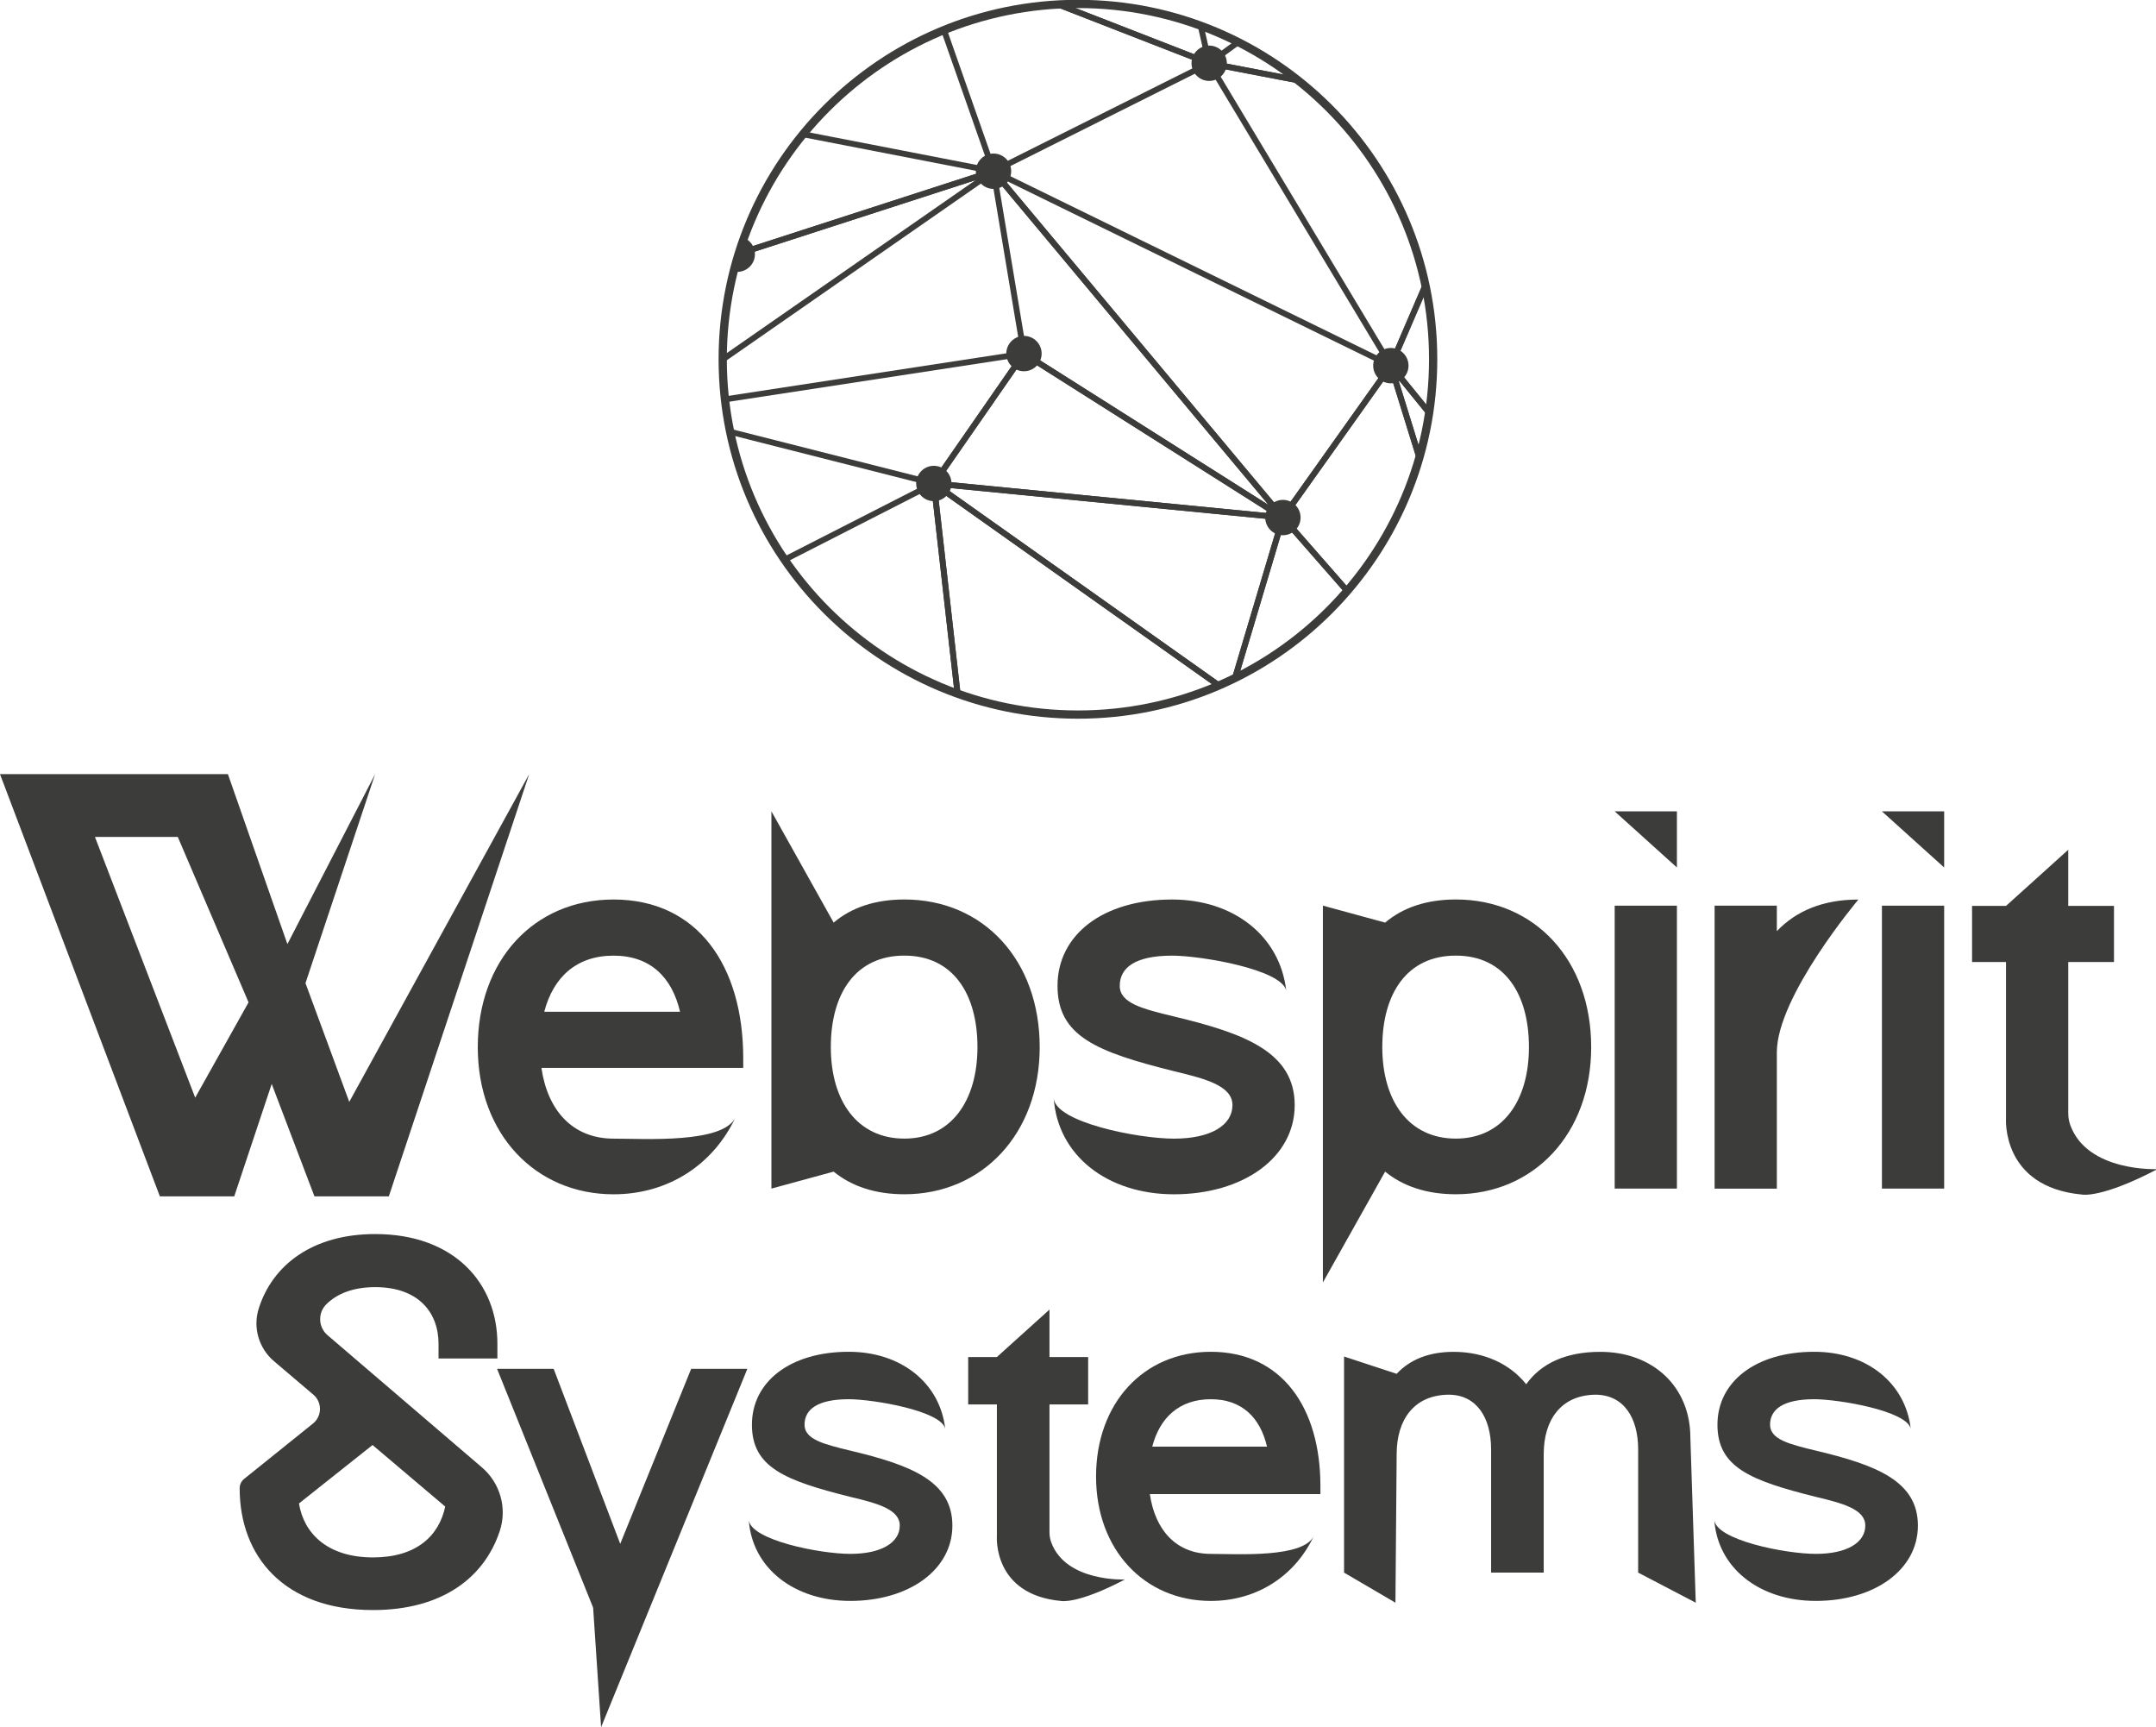 <?xml version="1.0" encoding="UTF-8" standalone="no"?>
<!-- Created with Inkscape (http://www.inkscape.org/) -->

<svg
   width="360mm"
   height="288.32mm"
   viewBox="0 0 360 288.32"
   version="1.1"
   id="svg9535"
   inkscape:version="1.2.1 (9c6d41e, 2022-07-14)"
   sodipodi:docname="circle-webspirit-systems-hor.svg"
   xmlns:inkscape="http://www.inkscape.org/namespaces/inkscape"
   xmlns:sodipodi="http://sodipodi.sourceforge.net/DTD/sodipodi-0.dtd"
   xmlns="http://www.w3.org/2000/svg"
   xmlns:svg="http://www.w3.org/2000/svg">
  <sodipodi:namedview
     id="namedview9537"
     pagecolor="#505050"
     bordercolor="#eeeeee"
     borderopacity="1"
     inkscape:showpageshadow="0"
     inkscape:pageopacity="0"
     inkscape:pagecheckerboard="0"
     inkscape:deskcolor="#505050"
     inkscape:document-units="mm"
     showgrid="false"
     inkscape:zoom="0.47"
     inkscape:cx="1303.1915"
     inkscape:cy="922.34043"
     inkscape:window-width="2560"
     inkscape:window-height="1387"
     inkscape:window-x="0"
     inkscape:window-y="25"
     inkscape:window-maximized="1"
     inkscape:current-layer="g12" />
  <defs
     id="defs9532">
    <clipPath
       clipPathUnits="userSpaceOnUse"
       id="clipPath18">
      <path
         d="M 0,850.394 H 2551.181 V 0 H 0 Z"
         id="path16" />
    </clipPath>
    <clipPath
       clipPathUnits="userSpaceOnUse"
       id="clipPath1180">
      <path
         d="m 200.81,531.454 c 0,-166.536 135.004,-301.54 301.539,-301.54 v 0 c 166.536,0 301.539,135.004 301.539,301.54 v 0 c 0,166.535 -135.003,301.538 -301.539,301.538 v 0 C 335.814,832.992 200.81,697.989 200.81,531.454"
         id="path1178" />
    </clipPath>
    <clipPath
       clipPathUnits="userSpaceOnUse"
       id="clipPath1320">
      <path
         d="M 0,1000 H 1000 V 0 H 0 Z"
         id="path1318" />
    </clipPath>
  </defs>
  <g
     inkscape:label="Layer 1"
     inkscape:groupmode="layer"
     id="layer1"
     transform="translate(253.127,60.127)">
    <g
       id="g12"
       transform="matrix(0.353,0,0,-0.353,-270.18,250.565)">
      <g
         id="g14"
         clip-path="url(#clipPath18)">
        <g
           id="g20"
           transform="matrix(0.846,0,0,0.846,258.907,167.705)">
          <path
             d="M 0,0 -40.638,34.405 -81.775,1.745 c 2.743,-16.953 16.206,-30.167 41.386,-30.167 C -16.204,-28.422 -3.49,-16.455 0,0 m -3.739,91 c 0,17.451 -11.219,31.663 -35.403,31.663 -12.295,0 -21.356,-3.666 -27.326,-9.578 -4.879,-4.833 -4.545,-12.822 0.671,-17.288 L 20.541,21.878 c 10.169,-8.705 14.16,-22.688 9.993,-35.409 -8.518,-26.005 -32.08,-44.31 -70.923,-44.31 -49.862,0 -74.545,30.167 -74.545,68.063 0,2.049 0.929,3.987 2.526,5.271 l 38.469,30.926 c 5.119,4.116 5.225,11.876 0.219,16.129 l -22.012,18.704 c -8.446,7.177 -11.886,18.71 -8.585,29.291 7.583,24.306 29.942,41.788 65.175,41.788 C 4.987,152.331 29.17,124.906 29.17,91 V 82.772 H -3.739 Z"
             style="fill:#3c3c3b;fill-opacity:1;fill-rule:nonzero;stroke:none"
             id="path22" />
        </g>
        <g
           id="g24"
           transform="matrix(1.001,0,0,1.001,305.754,401.692)">
          <path
             d="M 0,0 C 4.234,16.266 15.152,26.515 32.755,26.515 50.134,26.515 60.384,16.266 64.171,0 Z m 32.755,53.03 c -37.656,0 -64.171,-28.742 -64.171,-69.741 0,-40.997 27.183,-69.518 64.171,-69.518 25.846,0 47.237,14.037 57.709,36.543 -5.569,-12.703 -43.004,-10.25 -57.709,-10.25 -19.387,0 -31.195,13.367 -34.092,33.421 h 95.366 v 4.456 c 0,43.895 -21.614,75.089 -61.274,75.089"
             style="fill:#3c3c3b;fill-opacity:1;fill-rule:nonzero;stroke:none"
             id="path26" />
        </g>
        <g
           id="g28"
           transform="matrix(1.001,0,0,1.001,476.095,341.714)">
          <path
             d="m 0,0 c -22.281,0 -34.759,17.825 -34.759,43.225 0,25.178 11.586,43.226 34.759,43.226 22.951,0 34.537,-18.048 34.537,-43.226 C 34.537,17.825 22.059,0 0,0 m 0,112.966 c -13.814,0 -24.955,-3.788 -33.422,-10.918 l -29.412,52.585 V -23.619 l 29.412,8.022 c 8.467,-6.909 19.608,-10.696 33.422,-10.696 36.766,0 63.949,28.52 63.949,69.518 0,40.998 -26.515,69.741 -63.949,69.741"
             style="fill:#3c3c3b;fill-opacity:1;fill-rule:nonzero;stroke:none"
             id="path30" />
        </g>
        <g
           id="g32"
           transform="matrix(1.001,0,0,1.001,603.626,399.463)">
          <path
             d="m 0,0 c -14.705,3.564 -25.623,6.238 -25.623,14.482 0,8.467 7.13,14.26 24.733,14.26 13.591,0 51.694,-6.461 53.922,-16.487 -2.898,25.623 -24.733,43.003 -53.922,43.003 -32.755,0 -54.146,-16.711 -54.146,-40.776 0,-23.841 18.495,-31.194 55.036,-40.33 14.929,-3.564 27.63,-6.907 27.63,-16.043 0,-9.356 -10.027,-15.817 -27.63,-15.817 -17.156,0 -56.149,7.798 -56.818,19.161 1.782,-26.96 25.178,-45.454 56.818,-45.454 32.755,0 57.041,17.378 57.041,42.11 C 57.041,-16.934 33.647,-8.022 0,0"
             style="fill:#3c3c3b;fill-opacity:1;fill-rule:nonzero;stroke:none"
             id="path34" />
        </g>
        <g
           id="g36"
           transform="matrix(1.001,0,0,1.001,736.956,341.714)">
          <path
             d="m 0,0 c -22.281,0 -34.759,17.825 -34.759,43.225 0,25.178 11.587,43.226 34.759,43.226 22.951,0 34.537,-18.048 34.537,-43.226 C 34.537,17.825 22.059,0 0,0 m 0,112.966 c -13.814,0 -24.955,-3.788 -33.422,-10.918 l -29.412,8.022 V -67.96 l 29.412,52.363 c 8.467,-6.909 19.608,-10.696 33.422,-10.696 36.766,0 63.949,28.52 63.949,69.518 0,40.998 -26.515,69.741 -63.949,69.741"
             style="fill:#3c3c3b;fill-opacity:1;fill-rule:nonzero;stroke:none"
             id="path38" />
        </g>
        <g
           id="g40"
           transform="matrix(1.001,0,0,1.001,841.522,469.922)">
          <path
             d="M 0,0 V 26.515 H -29.412 Z"
             style="fill:#3c3c3b;fill-opacity:1;fill-rule:nonzero;stroke:none"
             id="path42" />
        </g>
        <path
           d="m 812.088,318.078 h 29.433 V 451.861 H 812.088 Z"
           style="fill:#3c3c3b;fill-opacity:1;fill-rule:nonzero;stroke:none;stroke-width:1.001"
           id="path44" />
        <g
           id="g46"
           transform="matrix(1.001,0,0,1.001,888.788,451.861)">
          <path
             d="M 0,0 H -29.412 V -133.689 H 0 v 64.393 C 0,-42.781 38.547,2.896 38.547,2.896 21.836,2.896 9.136,-2.451 0,-12.033 Z"
             style="fill:#3c3c3b;fill-opacity:1;fill-rule:nonzero;stroke:none"
             id="path48" />
        </g>
        <path
           d="m 938.504,318.078 h 29.433 v 133.783 h -29.433 z"
           style="fill:#3c3c3b;fill-opacity:1;fill-rule:nonzero;stroke:none;stroke-width:1.001"
           id="path50" />
        <g
           id="g52"
           transform="matrix(1.001,0,0,1.001,967.938,469.922)">
          <path
             d="M 0,0 V 26.515 H -29.412 Z"
             style="fill:#3c3c3b;fill-opacity:1;fill-rule:nonzero;stroke:none"
             id="path54" />
        </g>
        <g
           id="g56"
           transform="matrix(0.846,0,0,0.846,450.546,194.155)">
          <path
             d="m 0,0 c -14.707,3.564 -25.626,6.238 -25.626,14.482 0,8.467 7.131,14.26 24.733,14.26 13.593,0 51.693,-6.461 53.923,-16.487 -2.897,25.623 -24.733,43.003 -53.923,43.003 -32.752,0 -54.144,-16.711 -54.144,-40.776 0,-23.841 18.495,-31.194 55.037,-40.33 14.927,-3.564 27.627,-6.907 27.627,-16.043 0,-9.356 -10.026,-15.817 -27.627,-15.817 -17.158,0 -56.148,7.798 -56.818,19.161 1.781,-26.96 25.177,-45.454 56.818,-45.454 32.752,0 57.041,17.378 57.041,42.11 C 57.041,-16.934 33.645,-8.022 0,0"
             style="fill:#3c3c3b;fill-opacity:1;fill-rule:nonzero;stroke:none"
             id="path58" />
        </g>
        <g
           id="g60"
           transform="matrix(0.846,0,0,0.846,593.342,196.038)">
          <path
             d="M 0,0 C 4.234,16.266 15.151,26.515 32.755,26.515 50.133,26.515 60.382,16.266 64.173,0 Z m 32.755,53.03 c -37.656,0 -64.173,-28.742 -64.173,-69.741 0,-40.997 27.184,-69.518 64.173,-69.518 25.846,0 47.235,14.037 57.708,36.543 -5.571,-12.703 -43.004,-10.25 -57.708,-10.25 -19.385,0 -31.195,13.367 -34.092,33.421 H 94.03 v 4.456 c 0,43.895 -21.615,75.089 -61.275,75.089"
             style="fill:#3c3c3b;fill-opacity:1;fill-rule:nonzero;stroke:none"
             id="path62" />
        </g>
        <g
           id="g64"
           transform="matrix(0.846,0,0,0.846,805.284,240.877)">
          <path
             d="M 0,0 C -19.608,0 -33.202,-6.643 -41.444,-18.119 -50.359,-6.844 -64.84,0 -81.998,0 c -14.036,0 -24.509,-4.428 -31.864,-12.28 l -29.411,9.664 v -120.791 l 28.732,-16.817 0.679,83.05 c 0,19.326 9.806,33.017 28.967,33.217 h 0.224 0.223 c 15.374,-0.2 23.396,-12.884 23.396,-30.601 v -68.849 h 29.411 v 66.233 c 0,19.326 9.802,33.017 28.967,33.217 h 0.223 c 15.595,-0.2 23.617,-12.884 23.617,-30.601 v -68.849 l 32.207,-16.817 -3.017,92.31 C 50.356,-19.729 29.634,0 0,0"
             style="fill:#3c3c3b;fill-opacity:1;fill-rule:nonzero;stroke:none"
             id="path66" />
        </g>
        <g
           id="g68"
           transform="matrix(0.846,0,0,0.846,793.811,194.155)">
          <path
             d="m 134.099,0 c -14.707,3.564 -25.623,6.238 -25.623,14.482 0,8.467 7.128,14.26 24.73,14.26 13.593,0 51.693,-6.461 53.923,-16.487 -2.897,25.623 -24.733,43.003 -53.923,43.003 -32.752,0 -54.144,-16.711 -54.144,-40.776 0,-23.841 18.495,-31.194 55.037,-40.33 14.927,-3.564 27.627,-6.907 27.627,-16.043 0,-9.356 -10.026,-15.817 -27.627,-15.817 -17.158,0 -56.148,7.798 -56.818,19.161 1.781,-26.96 25.177,-45.454 56.818,-45.454 32.752,0 57.041,17.378 57.041,42.11 0,24.957 -23.396,33.869 -57.041,41.891"
             style="fill:#3c3c3b;fill-opacity:1;fill-rule:nonzero;stroke:none"
             id="path70" />
        </g>
        <g
           id="g72"
           transform="matrix(0.846,0,0,0.846,341.687,150.081)">
          <path
             d="m 0,0 -37.209,97.815 h -31.642 l 53.7,-133.467 4.455,-66.844 81.774,200.311 H 39.663 Z"
             style="fill:#3c3c3b;fill-opacity:1;fill-rule:nonzero;stroke:none"
             id="path74" />
        </g>
        <g
           id="g76"
           transform="matrix(1.001,0,0,1.001,165.881,406.14)">
          <path
             d="m 0,0 -33.439,78.144 h -39.143 l 47.37,-123.161 z M 132.604,107.812 66.287,-91.639 H 31.133 L 10.939,-38.535 -6.763,-91.639 h -35.153 l -75.542,199.451 H -9.755 L 18.356,27.534 59.804,107.812 26.895,9.084 47.588,-47.012 Z"
             style="fill:#3c3c3b;fill-opacity:1;fill-rule:nonzero;stroke:none"
             id="path78" />
        </g>
        <g
           id="g80"
           transform="matrix(0.846,0,0,0.846,544.737,238.428)">
          <path
             d="M 0,0 V 26.515 L -29.411,0 h -16.041 v -26.515 h 16.041 v -73.752 c 0,0 -2.381,-32.541 35.876,-36.096 0,0 9.048,-1.98 35.69,12.006 0,0 -33.014,-1.497 -41.159,20.719 C 0.326,-101.812 0,-99.874 0,-97.929 v 71.414 H 21.615 V 0 Z"
             style="fill:#3c3c3b;fill-opacity:1;fill-rule:nonzero;stroke:none"
             id="path82" />
        </g>
        <g
           id="g84"
           transform="matrix(1.001,0,0,1.001,1026.628,451.756)">
          <path
             d="M 0,0 V 26.515 L -29.411,0 h -16.041 v -26.515 h 16.041 v -73.752 c 0,0 -2.381,-32.541 35.875,-36.096 0,0 9.049,-1.98 35.691,12.006 0,0 -33.014,-1.497 -41.159,20.719 C 0.326,-101.812 0,-99.874 0,-97.929 v 71.414 H 21.615 V 0 Z"
             style="fill:#3c3c3b;fill-opacity:1;fill-rule:nonzero;stroke:none"
             id="path86" />
        </g>
      </g>
    </g>
    <g
       id="g88"
       transform="matrix(0.353,0,0,-0.353,-150.18,143.877)">
      <g
         id="g2556"
         transform="matrix(0.988,0,0,0.988,32.515,161.852)">
        <g
           id="g1174"
           transform="matrix(0.564,0,0,0.564,-95.335,-50.576)">
          <g
             id="g1176"
             clip-path="url(#clipPath1180)">
            <g
               id="g1182"
               transform="translate(127.015,879.712)">
              <path
                 d="M 0,0 -19.277,-125.97 237.416,0 Z"
                 style="fill:none;stroke:#3c3c3b;stroke-width:1;stroke-linecap:butt;stroke-linejoin:miter;stroke-miterlimit:10;stroke-dasharray:none;stroke-opacity:1"
                 id="path1184" />
            </g>
            <g
               id="g1186"
               transform="translate(584.846,910.369)">
              <path
                 d="M 0,0 -8.5,-1.182 -220.416,-30.657 28.916,-127.711 Z"
                 style="fill:none;stroke:#3c3c3b;stroke-width:5;stroke-linecap:butt;stroke-linejoin:miter;stroke-miterlimit:10;stroke-dasharray:none;stroke-opacity:1"
                 id="path1188" />
            </g>
            <g
               id="g1190"
               transform="translate(795.624,927.369)">
              <path
                 d="M 0,0 -210.777,-17 17,0 -181.861,-144.711 62.717,-191.633 8.5,8.5"
                 style="fill:none;stroke:#3c3c3b;stroke-width:5;stroke-linecap:butt;stroke-linejoin:miter;stroke-miterlimit:10;stroke-dasharray:none;stroke-opacity:1"
                 id="path1192" />
            </g>
            <g
               id="g1194"
               transform="translate(767.979,526.032)">
              <path
                 d="m 0,0 90.361,209.705 -244.578,46.922 z"
                 style="fill:none;stroke:#3c3c3b;stroke-width:5;stroke-linecap:butt;stroke-linejoin:miter;stroke-miterlimit:10;stroke-dasharray:none;stroke-opacity:1"
                 id="path1196" />
            </g>
            <g
               id="g1198"
               transform="translate(676.346,397.116)">
              <path
                 d="M 0,0 91.633,128.916 -245.651,293.91 Z"
                 style="fill:none;stroke:#3c3c3b;stroke-width:5;stroke-linecap:butt;stroke-linejoin:miter;stroke-miterlimit:10;stroke-dasharray:none;stroke-opacity:1"
                 id="path1200" />
            </g>
            <g
               id="g1202"
               transform="translate(613.762,782.658)">
              <path
                 d="m 0,0 -249.331,97.054 66.265,-188.687 z"
                 style="fill:none;stroke:#3c3c3b;stroke-width:5;stroke-linecap:butt;stroke-linejoin:miter;stroke-miterlimit:10;stroke-dasharray:none;stroke-opacity:1"
                 id="path1204" />
            </g>
            <g
               id="g1206"
               transform="translate(107.738,753.742)">
              <path
                 d="m 0,0 105.422,-133.133 217.536,70.416 z"
                 style="fill:none;stroke:#3c3c3b;stroke-width:5;stroke-linecap:butt;stroke-linejoin:miter;stroke-miterlimit:10;stroke-dasharray:none;stroke-opacity:1"
                 id="path1208" />
            </g>
            <g
               id="g1210"
               transform="translate(137.858,487.477)">
              <path
                 d="M 0,0 318.675,48.795 292.837,203.548 Z"
                 style="fill:none;stroke:#3c3c3b;stroke-width:1;stroke-linecap:butt;stroke-linejoin:miter;stroke-miterlimit:10;stroke-dasharray:none;stroke-opacity:1"
                 id="path1212" />
            </g>
            <g
               id="g1214"
               transform="translate(213.16,620.61)">
              <path
                 d="m 0,0 -75.301,-141.633 v 8.5 L 217.536,70.416 Z"
                 style="fill:none;stroke:#3c3c3b;stroke-width:5;stroke-linecap:butt;stroke-linejoin:miter;stroke-miterlimit:10;stroke-dasharray:none;stroke-opacity:1"
                 id="path1216" />
            </g>
            <g
               id="g1218"
               transform="translate(121.593,294.104)">
              <path
                 d="M 0,0 16.265,193.373 258.434,131.928 Z"
                 style="fill:none;stroke:#3c3c3b;stroke-width:1;stroke-linecap:butt;stroke-linejoin:miter;stroke-miterlimit:10;stroke-dasharray:none;stroke-opacity:1"
                 id="path1220" />
            </g>
            <g
               id="g1222"
               transform="translate(90.738,125.429)">
              <path
                 d="M 0,0 30.855,168.675 317.066,54.819 Z"
                 style="fill:none;stroke:#3c3c3b;stroke-width:1;stroke-linecap:butt;stroke-linejoin:miter;stroke-miterlimit:10;stroke-dasharray:none;stroke-opacity:1"
                 id="path1224" />
            </g>
            <g
               id="g1226"
               transform="translate(380.027,426.032)">
              <path
                 d="M 0,0 76.506,110.241 -242.169,61.446 Z"
                 style="fill:none;stroke:#3c3c3b;stroke-width:5;stroke-linecap:butt;stroke-linejoin:miter;stroke-miterlimit:10;stroke-dasharray:none;stroke-opacity:1"
                 id="path1228" />
            </g>
            <g
               id="g1230"
               transform="translate(407.804,180.249)">
              <path
                 d="M 0,0 -27.777,245.783 -286.211,113.855 Z"
                 style="fill:none;stroke:#3c3c3b;stroke-width:5;stroke-linecap:butt;stroke-linejoin:miter;stroke-miterlimit:10;stroke-dasharray:none;stroke-opacity:1"
                 id="path1232" />
            </g>
            <g
               id="g1234"
               transform="translate(456.533,536.273)">
              <path
                 d="m 0,0 219.813,-139.157 -245.65,293.91 z"
                 style="fill:none;stroke:#3c3c3b;stroke-width:5;stroke-linecap:butt;stroke-linejoin:miter;stroke-miterlimit:10;stroke-dasharray:none;stroke-opacity:1"
                 id="path1236" />
            </g>
            <g
               id="g1238"
               transform="translate(380.027,426.032)">
              <path
                 d="M 0,0 76.506,110.241 296.319,-28.916 Z"
                 style="fill:none;stroke:#3c3c3b;stroke-width:5;stroke-linecap:butt;stroke-linejoin:miter;stroke-miterlimit:10;stroke-dasharray:none;stroke-opacity:1"
                 id="path1240" />
            </g>
            <g
               id="g1242"
               transform="translate(767.979,526.032)">
              <path
                 d="M 0,0 219.277,-269.879 90.361,209.705 Z"
                 style="fill:none;stroke:#3c3c3b;stroke-width:5;stroke-linecap:butt;stroke-linejoin:miter;stroke-miterlimit:10;stroke-dasharray:none;stroke-opacity:1"
                 id="path1244" />
            </g>
            <g
               id="g1246"
               transform="translate(880.027,164.586)">
              <path
                 d="m 0,0 107.229,91.566 -219.277,269.88 z"
                 style="fill:none;stroke:#3c3c3b;stroke-width:5;stroke-linecap:butt;stroke-linejoin:miter;stroke-miterlimit:10;stroke-dasharray:none;stroke-opacity:1"
                 id="path1248" />
            </g>
            <g
               id="g1250"
               transform="translate(676.346,397.116)">
              <path
                 d="M 0,0 91.633,128.916 203.681,-232.53 Z"
                 style="fill:none;stroke:#3c3c3b;stroke-width:5;stroke-linecap:butt;stroke-linejoin:miter;stroke-miterlimit:10;stroke-dasharray:none;stroke-opacity:1"
                 id="path1252" />
            </g>
            <g
               id="g1254"
               transform="translate(631.768,247.718)">
              <path
                 d="M 0,0 -251.741,178.313 44.578,149.398 Z"
                 style="fill:none;stroke:#3c3c3b;stroke-width:5;stroke-linecap:butt;stroke-linejoin:miter;stroke-miterlimit:10;stroke-dasharray:none;stroke-opacity:1"
                 id="path1256" />
            </g>
            <g
               id="g1258"
               transform="translate(880.027,164.586)">
              <path
                 d="M 0,0 -203.681,232.53 -248.259,83.133 Z"
                 style="fill:none;stroke:#3c3c3b;stroke-width:5;stroke-linecap:butt;stroke-linejoin:miter;stroke-miterlimit:10;stroke-dasharray:none;stroke-opacity:1"
                 id="path1260" />
            </g>
            <g
               id="g1262"
               transform="translate(407.804,180.249)">
              <path
                 d="M 0,0 223.964,67.47 -27.777,245.783 Z"
                 style="fill:none;stroke:#3c3c3b;stroke-width:5;stroke-linecap:butt;stroke-linejoin:miter;stroke-miterlimit:10;stroke-dasharray:none;stroke-opacity:1"
                 id="path1264" />
            </g>
            <g
               id="g1266"
               transform="translate(880.027,164.586)">
              <path
                 d="m 0,0 -472.223,15.663 223.964,67.47 z"
                 style="fill:none;stroke:#3c3c3b;stroke-width:1;stroke-linecap:butt;stroke-linejoin:miter;stroke-miterlimit:10;stroke-dasharray:none;stroke-opacity:1"
                 id="path1268" />
            </g>
            <g
               id="g1270"
               transform="translate(107.738,753.742)">
              <path
                 d="m 0,0 -312.048,-113.253 417.47,-19.88 z"
                 style="fill:none;stroke:#3c3c3b;stroke-width:1;stroke-linecap:butt;stroke-linejoin:miter;stroke-miterlimit:10;stroke-dasharray:none;stroke-opacity:1"
                 id="path1272" />
            </g>
            <g
               id="g1274"
               transform="translate(137.858,487.477)">
              <path
                 d="M 0,0 -342.169,153.012 75.301,133.133 Z"
                 style="fill:none;stroke:#3c3c3b;stroke-width:1;stroke-linecap:butt;stroke-linejoin:miter;stroke-miterlimit:10;stroke-dasharray:none;stroke-opacity:1"
                 id="path1276" />
            </g>
            <g
               id="g1278"
               transform="translate(804.124,926.735)">
              <path
                 d="M 0,0 251.205,-55.522 54.217,-190.998 Z"
                 style="fill:none;stroke:#3c3c3b;stroke-width:1;stroke-linecap:butt;stroke-linejoin:miter;stroke-miterlimit:10;stroke-dasharray:none;stroke-opacity:1"
                 id="path1280" />
            </g>
            <g
               id="g1282"
               transform="translate(445.696,691.025)">
              <path
                 d="m 0,0 c 0,-8.284 -6.716,-15 -15,-15 -8.284,0 -15,6.716 -15,15 0,8.285 6.716,15 15,15 C -6.716,15 0,8.285 0,0"
                 style="fill:#3c3c3b;fill-opacity:1;fill-rule:nonzero;stroke:none"
                 id="path1284" />
            </g>
            <g
               id="g1286"
               transform="translate(628.762,782.658)">
              <path
                 d="m 0,0 c 0,-8.284 -6.716,-15 -15,-15 -8.284,0 -15,6.716 -15,15 0,8.284 6.716,15 15,15 C -6.716,15 0,8.284 0,0"
                 style="fill:#3c3c3b;fill-opacity:1;fill-rule:nonzero;stroke:none"
                 id="path1288" />
            </g>
            <g
               id="g1290"
               transform="translate(395.027,426.031)">
              <path
                 d="m 0,0 c 0,-8.284 -6.715,-15 -15,-15 -8.284,0 -15,6.716 -15,15 0,8.284 6.716,15 15,15 C -6.715,15 0,8.284 0,0"
                 style="fill:#3c3c3b;fill-opacity:1;fill-rule:nonzero;stroke:none"
                 id="path1292" />
            </g>
            <g
               id="g1294"
               transform="translate(782.979,526.032)">
              <path
                 d="m 0,0 c 0,-8.284 -6.716,-15 -15,-15 -8.284,0 -15,6.716 -15,15 0,8.284 6.716,15 15,15 C -6.716,15 0,8.284 0,0"
                 style="fill:#3c3c3b;fill-opacity:1;fill-rule:nonzero;stroke:none"
                 id="path1296" />
            </g>
            <g
               id="g1298"
               transform="translate(691.347,397.116)">
              <path
                 d="m 0,0 c 0,-8.284 -6.716,-15 -15,-15 -8.284,0 -15,6.716 -15,15 0,8.284 6.716,15 15,15 C -6.716,15 0,8.284 0,0"
                 style="fill:#3c3c3b;fill-opacity:1;fill-rule:nonzero;stroke:none"
                 id="path1300" />
            </g>
            <g
               id="g1302"
               transform="translate(228.16,620.61)">
              <path
                 d="m 0,0 c 0,-8.284 -6.716,-15 -15,-15 -8.284,0 -15,6.716 -15,15 0,8.284 6.716,15 15,15 C -6.716,15 0,8.284 0,0"
                 style="fill:#3c3c3b;fill-opacity:1;fill-rule:nonzero;stroke:none"
                 id="path1304" />
            </g>
            <g
               id="g1306"
               transform="translate(640.268,247.719)">
              <path
                 d="m 0,0 c 0,-4.694 -3.805,-8.5 -8.5,-8.5 -4.694,0 -8.5,3.806 -8.5,8.5 0,4.694 3.806,8.5 8.5,8.5 C -3.805,8.5 0,4.694 0,0"
                 style="fill:#3c3c3b;fill-opacity:1;fill-rule:nonzero;stroke:none"
                 id="path1308" />
            </g>
            <g
               id="g1310"
               transform="translate(471.533,536.273)">
              <path
                 d="m 0,0 c 0,-8.284 -6.716,-15 -15,-15 -8.284,0 -15,6.716 -15,15 0,8.284 6.716,15 15,15 C -6.716,15 0,8.284 0,0"
                 style="fill:#3c3c3b;fill-opacity:1;fill-rule:nonzero;stroke:none"
                 id="path1312" />
            </g>
          </g>
        </g>
        <g
           id="g1314"
           transform="matrix(0.564,0,0,0.564,-95.335,-50.576)">
          <g
             id="g1316"
             clip-path="url(#clipPath1320)">
            <g
               id="g1322"
               transform="translate(803.889,531.453)">
              <path
                 d="m 0,0 c 0,-166.535 -135.004,-301.539 -301.539,-301.539 -166.536,0 -301.539,135.004 -301.539,301.539 0,166.536 135.003,301.539 301.539,301.539 C -135.004,301.539 0,166.536 0,0 Z"
                 style="fill:none;stroke:#3c3c3b;stroke-width:7;stroke-linecap:butt;stroke-linejoin:miter;stroke-miterlimit:10;stroke-dasharray:none;stroke-opacity:1"
                 id="path1324" />
            </g>
          </g>
        </g>
      </g>
    </g>
  </g>
</svg>
